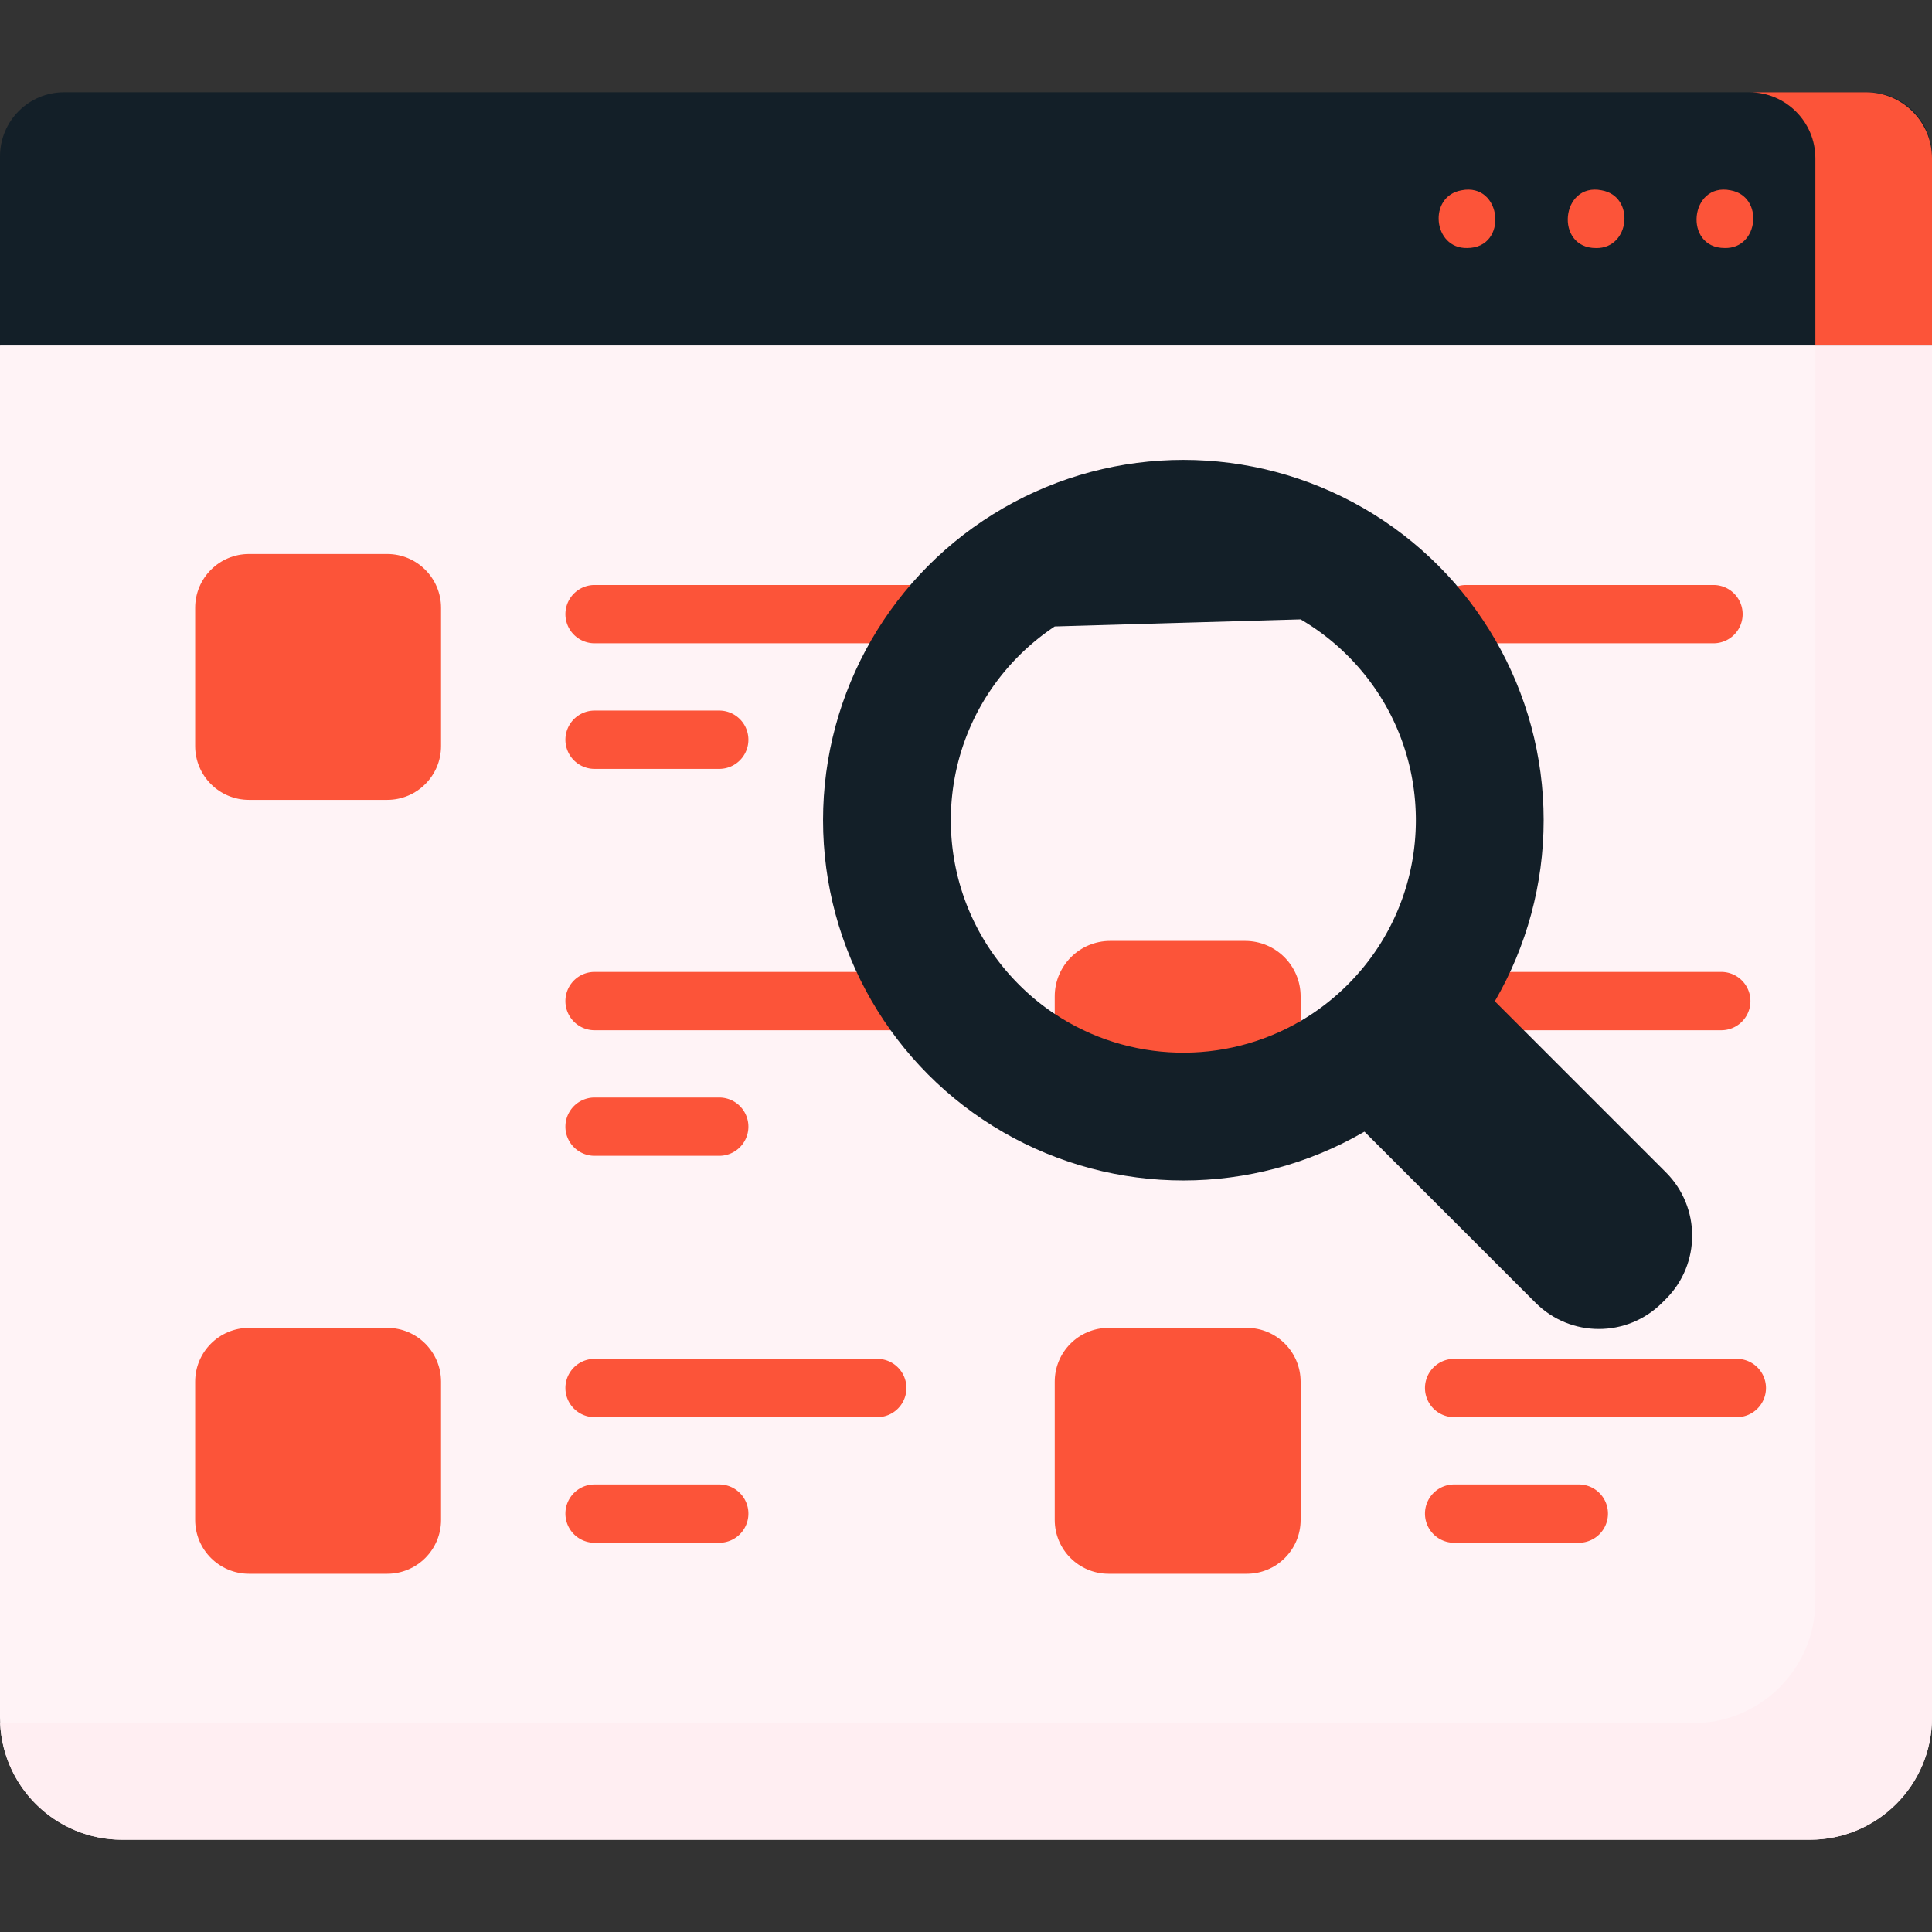 <?xml version="1.0" encoding="UTF-8"?>
<svg xmlns="http://www.w3.org/2000/svg" xmlns:xlink="http://www.w3.org/1999/xlink" xmlns:svgjs="http://svgjs.com/svgjs" version="1.1" width="512" height="512" x="0" y="0" viewBox="0 0 512 512" style="enable-background:new 0 0 512 512" xml:space="preserve" class="">
  <rect x="0" y="0" width="512" height="512" fill="#333333" stroke="none"/>
  <g>
    <path fill="#fff3f6" d="M512 91.558 256.018 81.256 0 91.558v363.623c0 17.876 14.491 32.368 32.368 32.368h447.265c17.876 0 32.368-14.491 32.368-32.368V91.558z" opacity="1" data-original="#fff0f3" class=""/>
    <path fill="#ffeef2" d="M481.095 91.558v332.717c0 17.876-14.491 32.368-32.368 32.368H1.462c-.478 0-.953-.016-1.426-.036.747 17.214 14.934 30.942 32.331 30.942h447.265c17.876 0 32.368-14.491 32.368-32.368V91.558l-17.697-10.302z" opacity="1" data-original="#efe9e9" class=""/>
    <path fill="#131f28" d="M512 91.558H0V41.433c0-9.379 7.603-16.982 16.982-16.982h478.037c9.379 0 16.982 7.603 16.982 16.982v50.125z" opacity="1" data-original="#59efff" class=""/>
    <path fill="#fc5439" d="M494.506 24.451H463.6c9.662 0 17.494 7.832 17.494 17.494v49.613H512V41.945c0-9.661-7.832-17.494-17.494-17.494z" opacity="1" data-original="#00dfff" class=""/>
    <path fill="#fc5439" d="M388.808 65.725c-9.086.224-10.45-13.742-1.503-15.298 10.804-2.165 12.528 15.329 1.503 15.298zM422.947 65.736c-11.011.016-9.309-17.472 1.505-15.309 8.956 1.568 7.572 15.505-1.505 15.309zM457.078 65.725c-11.021.022-9.287-17.474 1.515-15.298 8.944 1.565 7.571 15.523-1.515 15.298z" opacity="1" data-original="#009aff" class=""/>
    <path fill="#fc5439" d="M102.611 211.976H65.993c-7.883 0-14.273-6.39-14.273-14.273v-36.618c0-7.883 6.39-14.273 14.273-14.273h36.618c7.883 0 14.273 6.39 14.273 14.273v36.618c0 7.883-6.39 14.273-14.273 14.273z" opacity="1" data-original="#ff9aca" class=""/>
    <path fill="#fc5439" d="M102.611 417.062H65.993c-7.883 0-14.273-6.39-14.273-14.273v-36.618c0-7.883 6.39-14.273 14.273-14.273h36.618c7.883 0 14.273 6.39 14.273 14.273v36.618c0 7.883-6.39 14.273-14.273 14.273z" opacity="1" data-original="#00dfff" class=""/>
    <path fill="#fc5439" d="M330.406 417.062h-36.618c-7.883 0-14.273-6.39-14.273-14.273v-36.618c0-7.883 6.39-14.273 14.273-14.273h36.618c7.883 0 14.273 6.39 14.273 14.273v36.618c0 7.883-6.391 14.273-14.273 14.273z" opacity="1" data-original="#ffb154" class=""/>
    <path fill="#fc5439" d="M253.089 170.479h-95.522a7.726 7.726 0 1 1 0-15.452h95.522a7.726 7.726 0 1 1 0 15.452zM190.608 203.762h-33.041a7.726 7.726 0 1 1 0-15.452h33.041a7.726 7.726 0 1 1 0 15.452zM239.696 273.022h-82.129a7.726 7.726 0 1 1 0-15.452h82.129a7.726 7.726 0 1 1 0 15.452zM190.608 306.305h-33.041a7.726 7.726 0 1 1 0-15.452h33.041a7.726 7.726 0 1 1 0 15.452zM232.485 375.565h-74.918a7.726 7.726 0 1 1 0-15.452h74.918a7.726 7.726 0 1 1 0 15.452zM190.608 408.848h-33.041a7.726 7.726 0 1 1 0-15.452h33.041a7.726 7.726 0 1 1 0 15.452zM454.098 170.479h-65.56a7.726 7.726 0 1 1 0-15.452h65.56a7.726 7.726 0 1 1 0 15.452zM456.159 273.022h-64.084a7.726 7.726 0 1 1 0-15.452h64.084a7.726 7.726 0 1 1 0 15.452zM460.279 375.565h-74.918a7.726 7.726 0 1 1 0-15.452h74.918a7.726 7.726 0 0 1 7.726 7.726 7.725 7.725 0 0 1-7.726 7.726zM418.402 408.848h-33.041a7.726 7.726 0 1 1 0-15.452h33.041a7.726 7.726 0 1 1 0 15.452z" opacity="1" data-original="#eacbd4" class=""/>
    <path fill="#131f28" d="m441.493 344.235-1.012 1.012c-9.263 9.263-24.28 9.263-33.543 0l-54.853-54.853 34.555-34.555 54.853 54.853c9.262 9.263 9.262 24.281 0 33.543z" opacity="1" data-original="#af6f80" class=""/>
    <circle cx="313.6" cy="217.355" r="95.483" fill="#131f28" opacity="1" data-original="#d9a2b1" class=""/>
    <path fill="#fff3f6" d="M357.171 173.784c24.063 24.063 24.063 63.078 0 87.142a61.707 61.707 0 0 1-12.489 9.651l-65.167-1.881c-3.417-2.256-6.478-4.763-9.486-7.77-24.063-24.064-24.063-63.078 0-87.142a61.933 61.933 0 0 1 9.486-7.77l65.164-1.876a61.753 61.753 0 0 1 12.492 9.646z" opacity="1" data-original="#fff0f3" class=""/>
    <path fill="#fc5439" d="M329.975 249.355h-35.756c-8.121 0-14.704 6.583-14.704 14.704v4.637c19.597 13.04 45.008 13.664 65.164 1.876v-6.513c0-8.121-6.583-14.704-14.704-14.704z" opacity="1" data-original="#00dc9b" class=""/>
  </g>
</svg>
